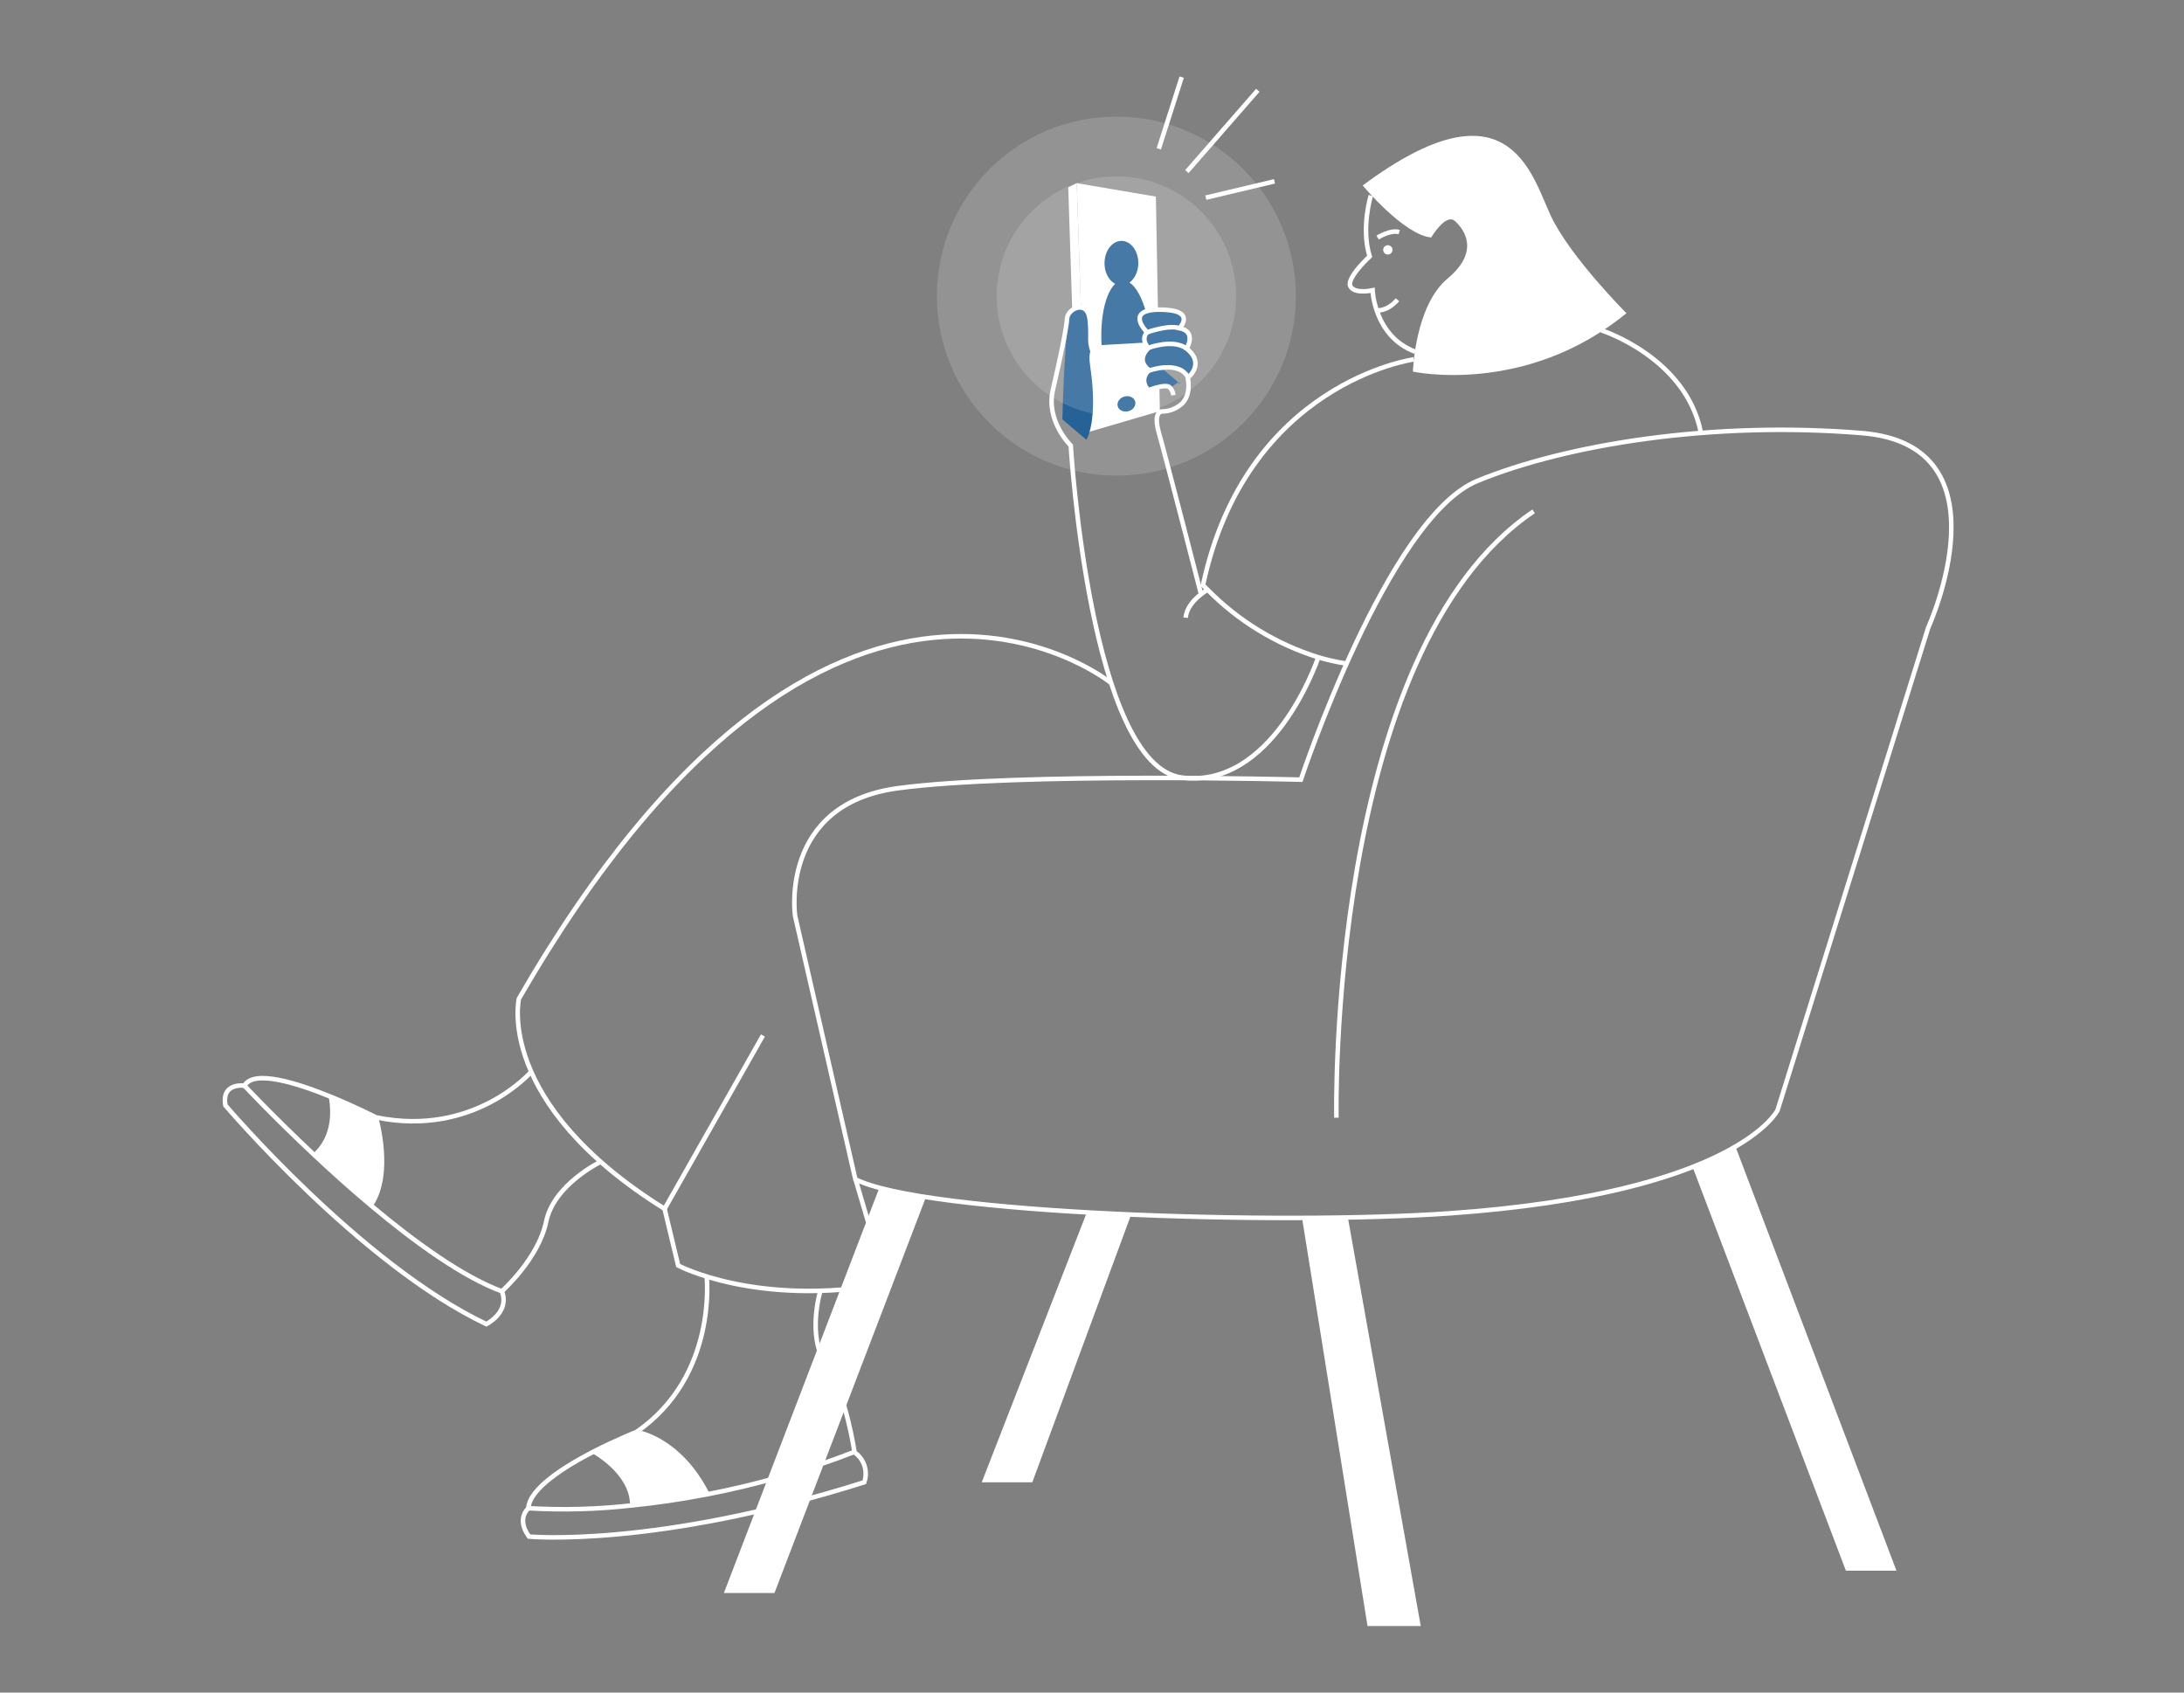 <?xml version="1.0" encoding="UTF-8"?>
<svg xmlns="http://www.w3.org/2000/svg" width="200" height="155" viewBox="0 0 200 155" fill="none">
  <rect x="0" y="0" width="200" height="155" fill="#808080" stroke="none"/>
  <g clip-path="url(#clip0_3638_17768)">
    <path d="M78.328 107.991L72.805 83.849C72.805 83.849 71.35 73.642 82.229 72.183C93.108 70.723 119.128 71.399 119.128 71.399C119.128 71.399 127.092 47.394 135.297 44.036C143.502 40.678 156.831 38.538 170.517 39.662C184.202 40.785 176.574 57.489 176.574 57.489L162.776 101.685C162.776 101.685 159.045 109.251 132.826 111.109C117.042 112.224 84.517 111.154 78.328 107.991Z" stroke="white" stroke-width="0.415" stroke-miterlimit="10"></path>
    <path d="M122.382 102.357C122.382 102.357 121.486 59.62 140.441 46.83" stroke="white" stroke-width="0.415" stroke-miterlimit="10"></path>
    <path d="M124.791 16.983C124.791 16.983 128.551 21.51 131.06 21.747C131.06 21.747 132.395 19.491 133.232 20.241C134.07 20.992 135.57 22.999 132.565 25.507C129.559 28.015 129.389 34.031 129.389 34.031C129.389 34.031 139.667 36.286 148.941 28.683C148.941 28.683 143.763 23.5 142.005 19.74C140.247 15.979 138.162 7.037 124.791 16.983Z" fill="white"></path>
    <path d="M125.533 17.908C125.533 17.908 124.621 20.856 125.425 23.48C125.425 23.48 123.282 25.462 123.659 26.212C124.036 26.963 125.694 26.586 125.694 26.586C125.694 26.586 125.852 30.819 129.604 32.212" stroke="white" stroke-width="0.415" stroke-miterlimit="10"></path>
    <path d="M146.64 30.246C146.64 30.246 154.413 32.734 155.761 39.628" stroke="white" stroke-width="0.415" stroke-miterlimit="10"></path>
    <path d="M126.159 21.76C126.159 21.76 127.308 21.013 128.133 21.254" stroke="white" stroke-width="0.415" stroke-miterlimit="10"></path>
    <path d="M126.076 28.414C126.076 28.414 126.984 28.576 127.975 27.452" stroke="white" stroke-width="0.415" stroke-miterlimit="10"></path>
    <path d="M127.091 23.31C127.327 23.31 127.518 23.119 127.518 22.883C127.518 22.647 127.327 22.456 127.091 22.456C126.855 22.456 126.664 22.647 126.664 22.883C126.664 23.119 126.855 23.31 127.091 23.31Z" fill="white"></path>
    <path d="M101.681 62.498C101.681 62.498 76.121 41.942 47.518 91.457C47.518 91.457 45.292 100.993 60.86 110.702L69.865 94.828" stroke="white" stroke-width="0.415" stroke-miterlimit="10"></path>
    <path d="M60.859 110.703L62.103 115.893C62.103 115.893 69.276 119.708 81.174 117.572L78.343 107.991" stroke="white" stroke-width="0.415" stroke-miterlimit="10"></path>
    <path d="M64.753 136.817V136.854C62.24 137.344 59.931 137.684 57.887 137.87V137.733C57.833 134.985 54.728 133.148 54.367 132.941C56.44 131.871 58.289 131.146 58.289 131.146C58.289 131.146 62.133 131.664 64.753 136.817Z" fill="white"></path>
    <path d="M34.431 102.323C34.431 102.323 35.952 107.469 33.954 110.375C32.117 108.833 30.359 107.249 28.792 105.781C29.053 105.582 30.948 104.011 30.314 100.445C32.577 101.37 34.431 102.323 34.431 102.323Z" fill="white"></path>
    <path d="M48.658 98.136C48.658 98.136 43.443 104.189 34.43 102.323C34.43 102.323 32.577 101.37 30.313 100.445C27.158 99.156 23.211 97.924 22.386 99.425C22.386 99.425 25.043 102.269 28.791 105.781C30.358 107.249 32.108 108.832 33.953 110.375C37.987 113.758 42.386 116.938 45.955 118.252C45.955 118.252 49.305 115.287 50.014 111.875C50.723 108.463 54.989 106.403 54.989 106.403" stroke="white" stroke-width="0.415" stroke-miterlimit="10"></path>
    <path d="M22.385 99.426C22.385 99.426 20.258 99.102 20.643 101.229C20.643 101.229 33.011 115.782 44.536 121.258C44.536 121.258 46.725 120.164 45.954 118.232" stroke="white" stroke-width="0.415" stroke-miterlimit="10"></path>
    <path d="M28.763 105.802L28.792 105.781C29.053 105.582 30.948 104.011 30.313 100.446C30.315 100.428 30.315 100.41 30.313 100.392" stroke="white" stroke-width="0.415" stroke-miterlimit="10"></path>
    <path d="M34.429 102.323C34.429 102.323 35.951 107.468 33.953 110.375L33.911 110.437" stroke="white" stroke-width="0.415" stroke-miterlimit="10"></path>
    <path d="M64.712 116.867C64.712 116.867 65.744 125.988 58.298 131.129C58.298 131.129 56.465 131.855 54.376 132.924C51.648 134.33 48.484 136.337 48.385 138.119C51.565 138.305 54.755 138.216 57.92 137.854C59.964 137.647 62.274 137.327 64.786 136.838C69.379 135.95 73.882 134.652 78.244 132.962C78.244 132.962 77.498 127.692 75.665 125.002C73.832 122.311 75.151 118.128 75.151 118.128" stroke="white" stroke-width="0.415" stroke-miterlimit="10"></path>
    <path d="M48.384 138.136C48.384 138.136 47.24 139.052 48.442 140.714C48.442 140.714 59.956 141.801 79.147 135.739C79.319 135.243 79.322 134.705 79.156 134.207C78.99 133.71 78.665 133.28 78.231 132.986" stroke="white" stroke-width="0.415" stroke-miterlimit="10"></path>
    <path d="M54.343 132.925H54.376C54.737 133.132 57.842 134.969 57.896 137.718" stroke="white" stroke-width="0.415" stroke-miterlimit="10"></path>
    <path d="M58.299 131.146C58.299 131.146 62.134 131.664 64.771 136.817" stroke="white" stroke-width="0.415" stroke-miterlimit="10"></path>
    <path d="M106.116 13.626L108.214 7.062" stroke="white" stroke-width="0.415" stroke-miterlimit="10"></path>
    <path d="M108.688 15.715L115.184 8.269" stroke="white" stroke-width="0.415" stroke-miterlimit="10"></path>
    <path d="M110.424 18.099L116.713 16.606" stroke="white" stroke-width="0.415" stroke-miterlimit="10"></path>
    <path d="M98.601 16.773L99.376 39.654L106.213 37.651L105.848 18.004L98.601 16.773Z" fill="white"></path>
    <path d="M98.6 16.773L97.825 17.158L98.542 39.318L99.376 39.654" fill="white"></path>
    <path d="M103.336 37.657C103.778 37.538 104.055 37.14 103.955 36.769C103.855 36.397 103.416 36.193 102.974 36.312C102.531 36.431 102.254 36.828 102.354 37.2C102.454 37.571 102.894 37.776 103.336 37.657Z" fill="#004685"></path>
    <path d="M104.24 24.108C104.249 22.983 103.564 22.066 102.71 22.059C101.856 22.052 101.156 22.957 101.147 24.082C101.138 25.206 101.822 26.123 102.676 26.13C103.53 26.137 104.23 25.232 104.24 24.108Z" fill="#004685"></path>
    <path d="M105.383 31.34C105.196 28.14 104.035 25.607 102.791 25.681C101.548 25.756 100.689 28.405 100.876 31.602L105.383 31.34Z" fill="#004685"></path>
    <path d="M106.283 33.613C106.283 33.613 103.982 33.8 105.271 35.603L106.876 35.313C107.001 35.286 107.132 35.31 107.241 35.379C107.411 35.487 108.045 34.712 108.07 35.16" fill="#004685"></path>
    <path d="M97.287 38.406C97.287 38.406 97.511 28.513 98.174 28.455C98.838 28.397 99.518 27.1 99.791 30.072C100.065 33.045 99.58 31.785 99.849 33.642C100.575 38.592 99.489 40.275 99.489 40.275L97.287 38.406Z" fill="#004685"></path>
    <path d="M108.658 31.933C110.267 33.219 109.011 34.392 108.795 34.575L108.77 34.504C107.962 32.97 105.267 33.899 105.267 33.899C103.919 32.958 105.159 31.855 105.159 31.855C105.159 31.855 107.427 30.992 108.658 31.917V31.933Z" fill="#004685"></path>
    <path d="M108.012 30.051C109.546 30.358 108.75 31.776 108.667 31.921C107.423 30.996 105.168 31.859 105.168 31.859C104.413 30.996 105.06 30.432 105.06 30.432C105.06 30.432 107 29.724 108.008 30.055L108.012 30.051Z" fill="#004685"></path>
    <path d="M106.263 28.356C109.654 28.381 108.013 30.052 108.013 30.052C107.005 29.72 105.065 30.429 105.065 30.429C105.065 30.429 102.872 28.327 106.263 28.356Z" fill="#004685"></path>
    <path d="M110.648 53.974L110.565 54.019C110.192 54.239 108.704 55.205 108.575 56.569" stroke="white" stroke-width="0.415" stroke-miterlimit="10"></path>
    <path d="M129.472 32.912C129.472 32.912 114.132 35.01 110.164 53.588C110.164 53.588 110.301 53.745 110.579 54.002C113.399 56.869 116.884 58.995 120.724 60.192C121.539 60.436 122.37 60.623 123.211 60.752" stroke="white" stroke-width="0.415" stroke-miterlimit="10"></path>
    <path d="M120.724 60.167V60.192C120.517 60.797 116.483 72.215 108.257 71.212C99.808 70.171 98.054 40.797 98.054 40.797C98.054 40.797 95.749 38.575 96.421 35.698C97.092 32.821 97.664 30.08 97.718 29.168C97.772 28.256 99.588 27.393 99.791 29.263C99.994 31.133 99.596 31.233 100.268 32.671" stroke="white" stroke-width="0.415" stroke-miterlimit="10"></path>
    <path d="M105.052 30.429C105.052 30.429 104.405 30.993 105.16 31.855C105.16 31.855 107.428 30.993 108.659 31.917" stroke="white" stroke-width="0.415" stroke-miterlimit="10"></path>
    <path d="M105.16 31.876C105.16 31.876 103.916 32.979 105.268 33.92C105.268 33.92 107.963 32.991 108.771 34.525" stroke="white" stroke-width="0.415" stroke-miterlimit="10"></path>
    <path d="M105.267 33.898C105.121 33.999 105.001 34.133 104.915 34.288C104.829 34.444 104.78 34.617 104.772 34.794C104.764 34.971 104.797 35.148 104.868 35.311C104.94 35.473 105.048 35.617 105.184 35.731C105.184 35.731 106.776 35.084 107.125 35.486C107.309 35.677 107.426 35.923 107.456 36.187" stroke="white" stroke-width="0.415" stroke-miterlimit="10"></path>
    <path d="M108 30.052C106.993 29.72 105.052 30.429 105.052 30.429C105.052 30.429 102.872 28.327 106.263 28.356C109.654 28.385 108.013 30.052 108.013 30.052C109.547 30.358 108.751 31.776 108.668 31.921C110.276 33.206 109.02 34.38 108.805 34.562L108.776 34.587C108.975 35.74 108.709 36.461 108.29 36.917C107.796 37.393 107.14 37.666 106.454 37.68C106.454 37.68 105.538 37.572 106.13 39.649C106.723 41.726 109.982 54.401 109.982 54.401" stroke="white" stroke-width="0.415" stroke-miterlimit="10"></path>
    <path opacity="0.15" d="M102.233 38.082C108.289 38.082 113.199 33.173 113.199 27.116C113.199 21.06 108.289 16.15 102.233 16.15C96.176 16.15 91.267 21.06 91.267 27.116C91.267 33.173 96.176 38.082 102.233 38.082Z" fill="white"></path>
    <path opacity="0.15" d="M102.233 43.555C111.311 43.555 118.671 36.195 118.671 27.116C118.671 18.038 111.311 10.678 102.233 10.678C93.154 10.678 85.794 18.038 85.794 27.116C85.794 36.195 93.154 43.555 102.233 43.555Z" fill="white"></path>
    <path d="M173.67 143.841H169.039L154.964 106.776L158.948 105.06L173.67 143.841Z" fill="white"></path>
    <path d="M130.105 148.907H125.23L119.247 111.61L123.422 111.44L130.105 148.907Z" fill="white"></path>
    <path d="M66.291 145.881H70.922L84.774 109.683L80.561 108.684L66.291 145.881Z" fill="white"></path>
    <path d="M89.902 135.744H94.533L103.572 111.262L99.546 110.98L89.902 135.744Z" fill="white"></path>
  </g>
  <defs>
    <clipPath id="clip0_3638_17768">
      <rect width="158.503" height="141.907" fill="white" transform="translate(20.392 7)"></rect>
    </clipPath>
  </defs>
</svg>
